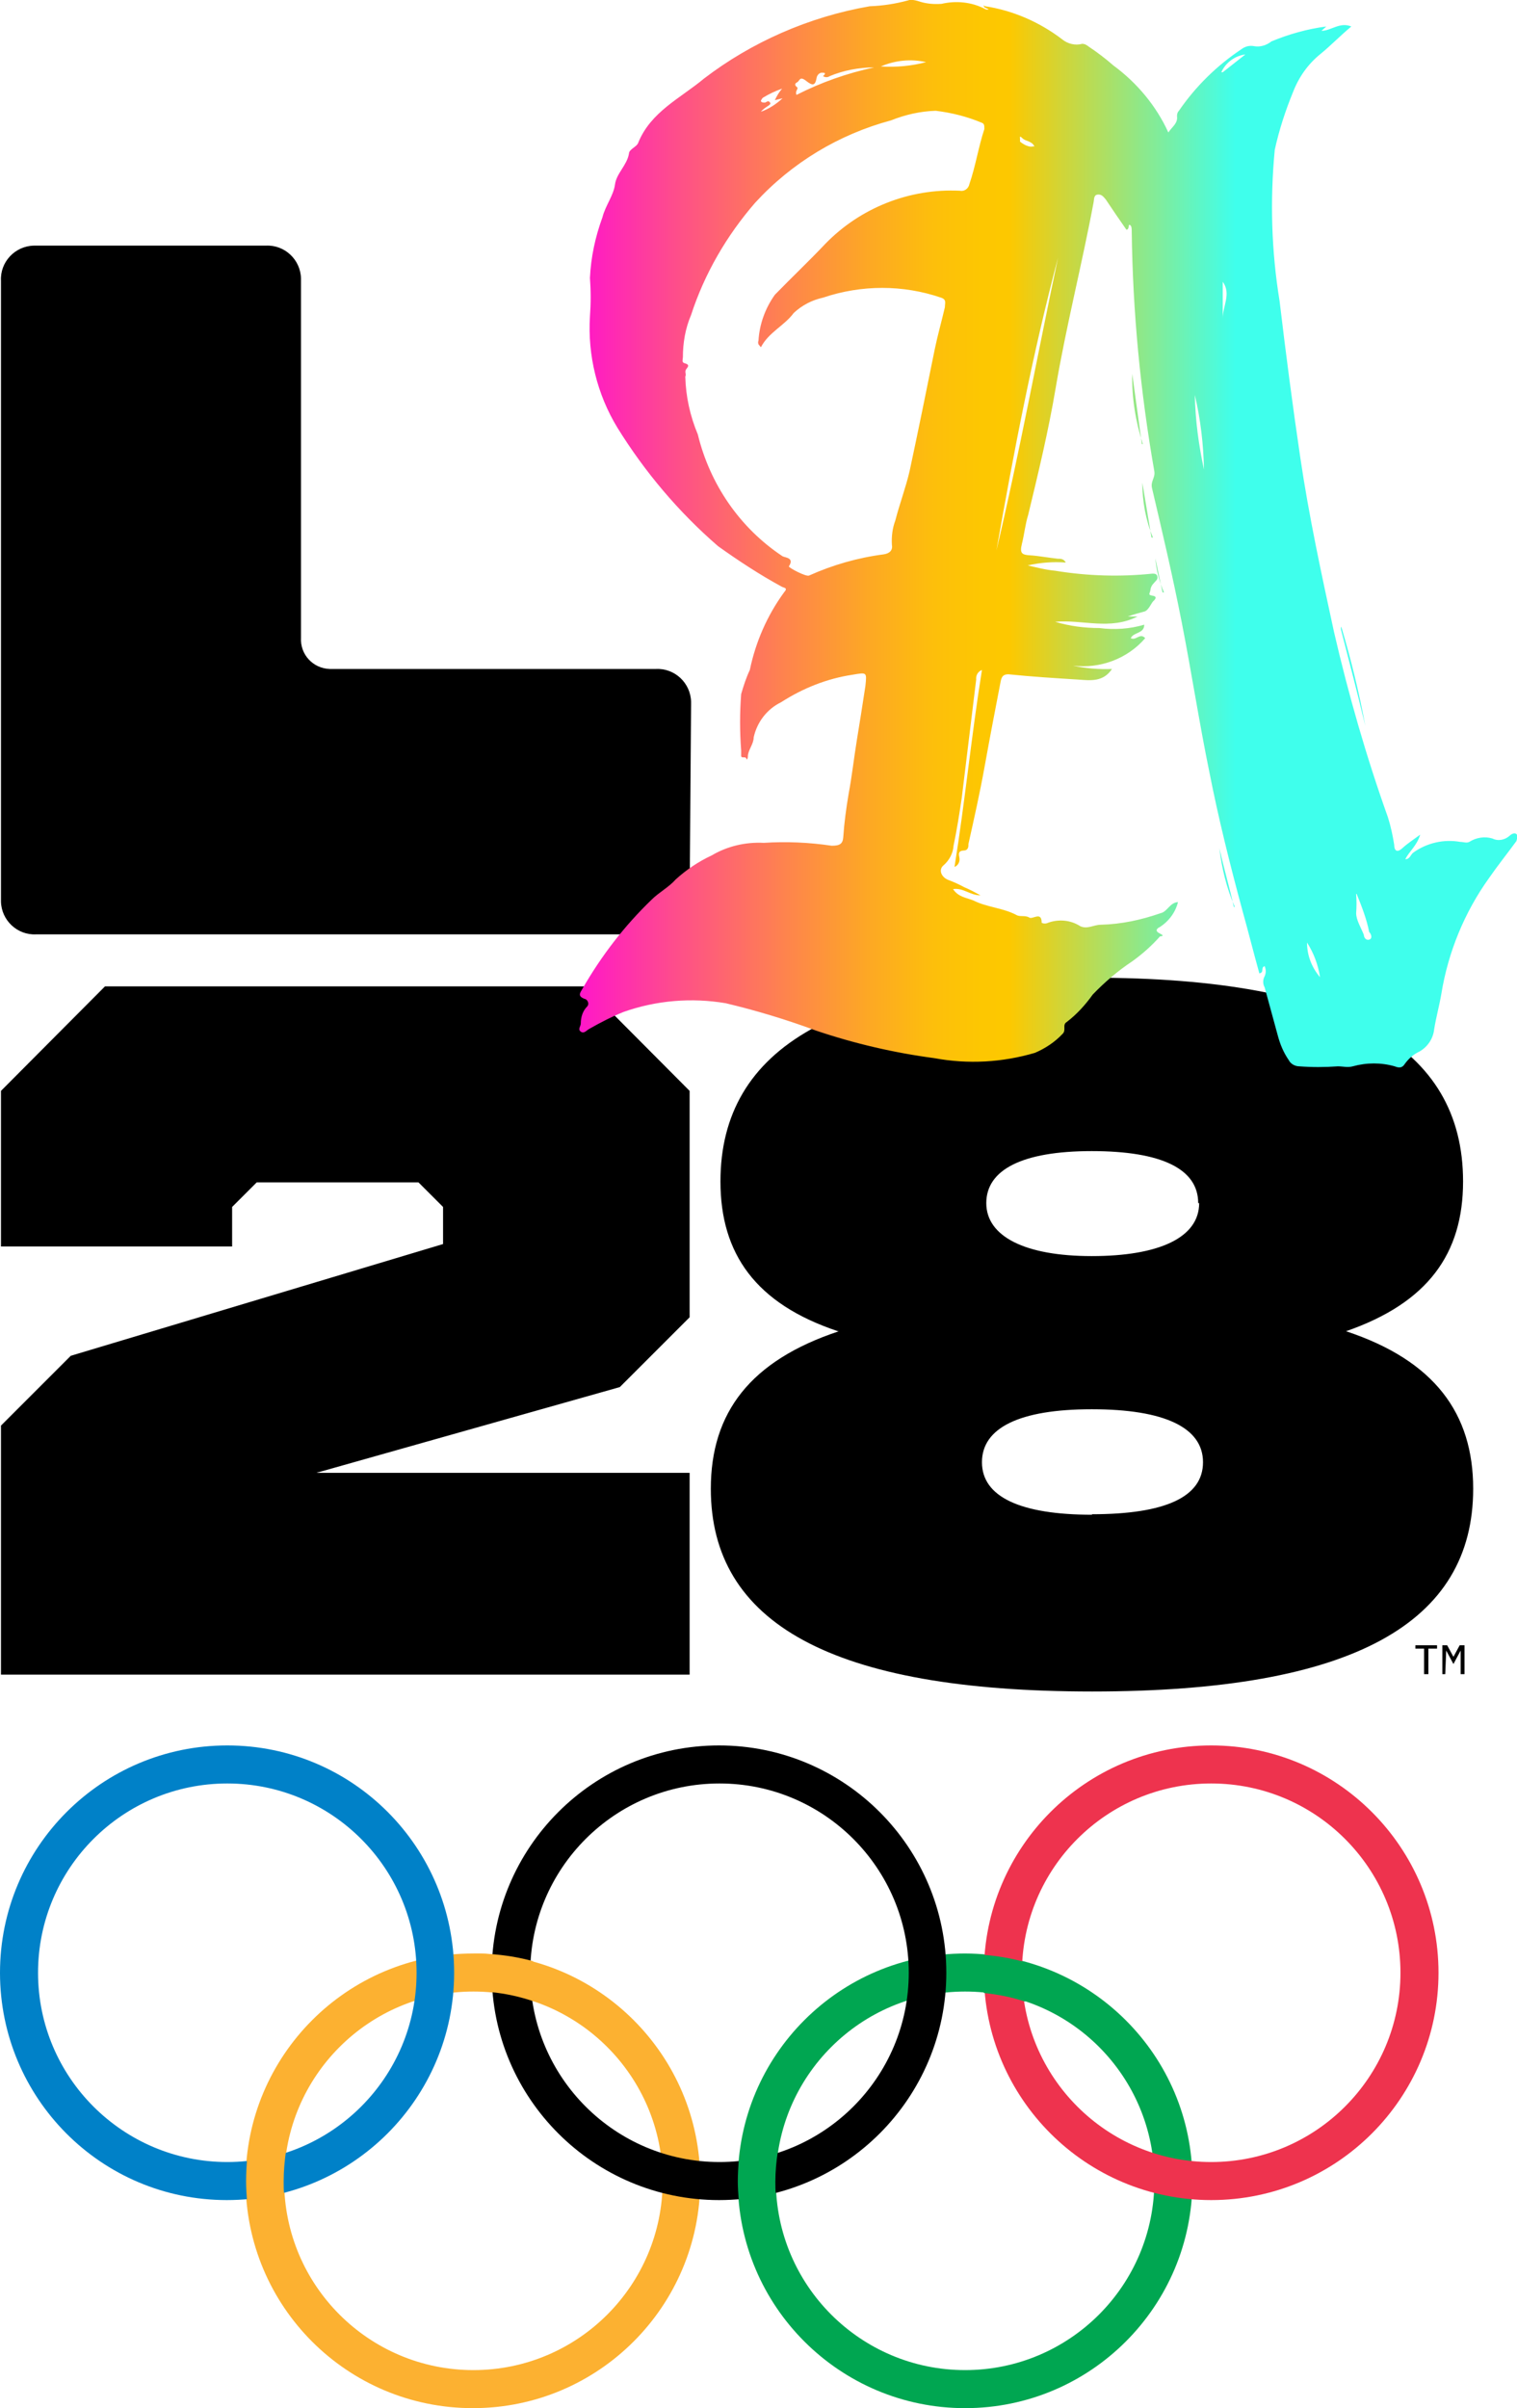 <?xml version="1.0" encoding="utf-8"?><!-- Generator: Adobe Illustrator 23.0.1, SVG Export Plug-In . SVG Version: 6.00 Build 0)  --><svg version="1.1" id="Livello_1" xmlns="http://www.w3.org/2000/svg" xmlns:xlink="http://www.w3.org/1999/xlink" x="0px" y="0px" width="315px" height="500px" viewBox="0 0 315 500" enable-background="new 0 0 315 500" xml:space="preserve"><g><g><path d="m143.2 186.6c.2 3.9-2.8 7.2-6.6 7.4H7.5c-3.9.2-7.2-2.9-7.3-6.8V58.3C0 54.4 3.1 51.1 7 51h48.2c3.9-.2 7.2 2.9 7.3 6.8v74.6c-.2 3.5 2.5 6.4 6 6.5h67.7c3.9-.2 7.2 2.9 7.3 6.8v.6l-.3 40.3zM92 258.3v-7.7l-5.1-5.1H53.3l-5.1 5.1v8.2h-48v-32.3l21.6-21.7h99.8l21.6 21.7v47L128.7 288l-63 17.8h77.5v41.9H.2V296l14.5-14.5L92 258.3zm82 18.1c-17.1-5.7-24.4-16.1-24.4-31.1c0-27.8 24.4-42.3 77.1-42.3s77.1 14.5 77.1 42.3c0 15-7.3 25.2-24.3 31.1c18.4 6.1 26.4 17.1 26.4 32.7c0 27.8-24.8 42.1-79.1 42.1s-79.2-14.3-79.2-42.1c0-15.8 8.2-26.6 26.6-32.7h-.2zm52.7 38c15.3 0 23.1-3.6 23.1-10.8s-8-11-23.1-11c-15.1 0-22.8 3.9-22.8 11c0 7.2 8 10.9 22.9 10.9l-.1-.1zm22.1-64.6c0-7.1-7.6-10.8-22.1-10.8c-14.5 0-21.9 3.9-21.9 10.8c0 6.9 8 11 21.9 11c13.9 0 22.3-3.8 22.3-11h-.2zm45.1 91.8h4.5v.7h-1.8v5.3h-.9v-5.3h-1.8v-.7zm6.2 6h-.6v-6h1l1.3 2.4l1.3-2.4h1v6h-.8v-4.9l-1.5 2.8l-1.5-2.8l-.2 4.9z"/><linearGradient id="SVGID_1_" gradientUnits="userSpaceOnUse" x1="119.783" y1="572.962" x2="315.132" y2="572.962" gradientTransform="matrix(1 0 0 -1 0 683.727)"><stop offset="0" style="stop-color:#FF15CB"/><stop offset="0.11" style="stop-color:#FE5088"/><stop offset="0.22" style="stop-color:#FE834E"/><stop offset="0.31" style="stop-color:#FDA824"/><stop offset="0.38" style="stop-color:#FDBF0B"/><stop offset="0.43" style="stop-color:#FDC701"/><stop offset="0.46" style="stop-color:#FDC800"/><stop offset="0.7" style="stop-color:#3FFFEC"/></linearGradient><path fill="url(#SVGID_1_)" d="m205.3 2c-.4-.4-.9-.3-1-.7c-.1-.5 0 0 .3 0c5.8.9 11.3 3.3 16 6.9c1.1.9 2.7 1.3 4.1.9c.6 0 1 .3 1.4.6c1.8 1.2 3.5 2.5 5.1 3.9c4.9 3.6 8.9 8.4 11.4 13.9c.9-1.3 2-1.9 1.8-3.4c0-.4.1-.8.4-1.1c3.5-5.1 7.9-9.4 13-12.8c.8-.6 1.7-.8 2.7-.6c1.2.2 2.5-.2 3.5-1c3.6-1.5 7.5-2.6 11.4-3.1l-1 .9c2 0 3.8-1.9 6.2-.9c-2.3 1.9-4.3 4-6.4 5.7c-2.6 2.1-4.5 4.8-5.7 7.9c-1.6 3.9-2.9 7.9-3.8 12c-1 10.5-.7 21 1 31.4c1.3 10.9 2.7 21.7 4.3 32.5c1.8 12.2 4.4 24.2 7 36.2c3 13 6.7 25.9 11.2 38.5c.6 1.9 1 3.8 1.3 5.7c0 1.1.5 1.8 1.7.7c1.1-1 2.2-1.7 3.7-2.8c-.7 2.3-2.3 3.5-3.1 5.1c1 0 1.1-1 1.7-1.4c2.8-2 6.3-2.8 9.7-2.2c.7 0 1.3.3 1.9 0c1.4-.9 3.2-1.2 4.8-.7c1.2.6 2.6.3 3.6-.6c.3-.3 1-.7 1.4-.3c.5.5 0 1 0 1.4c-1.9 2.6-3.9 5.1-5.7 7.7c-5.1 7.1-8.5 15.4-9.9 24c-.4 2.4-1.1 4.9-1.5 7.4c-.2 1.9-1.3 3.6-3 4.6c-1.3.6-2.3 1.5-3.1 2.6c-.5.8-1.1.9-2.1.5c-2.8-.8-5.8-.8-8.7 0c-1.1.3-2 0-3.1 0c-2.7.2-5.4.2-8 0c-.9 0-1.8-.5-2.2-1.3c-1.1-1.6-1.8-3.3-2.3-5.2l-2.7-9.9c-.4-.7-.4-1.6 0-2.3c.3-.7.3-1.4 0-2.1c-.9.3 0 1.3-1.1 1.5c-1.2-4.3-2.3-8.7-3.5-13c-2.6-9.6-5-19.2-6.9-28.9c-2-9.7-3.7-20.7-5.7-30.9c-2-10.2-4-18.6-6.2-28c-.3-1.4.7-2.1.5-3.4c-2.9-16.5-4.5-33.2-4.7-49.9c0-.5 0-1.1-.4-1.3s0 .9-.7 1c-1.4-2-2.9-4.2-4.3-6.3c-.5-.6-.9-1.1-1.7-1c-.8.1-.7 1-.8 1.5c-2.4 12.9-5.7 25.7-7.9 38.7c-1.5 8.9-3.6 17.6-5.7 26.3c-.6 1.9-.8 4-1.3 6c-.5 2 0 2.3 1.7 2.4c1.7.1 3.8.5 5.7.7c.6 0 1.3 0 1.7.8c-2.7-.2-5.3 0-7.9.6c1.8.4 3.6.9 5.7 1.1c6.7 1.1 13.5 1.3 20.2.6c.3 0 .7 0 .9.3c.2.3.2.7 0 1c-.5.6-1.2 1.1-1.3 2c-.1.9-.7 1.1.5 1.3c1.1.2.3.9 0 1.2c-.3.3-1 2-1.9 2.1c-1.1.3-2.2.6-3.3 1h2c-5.7 2.9-11.4.6-17.1 1.1c3 .9 6.1 1.3 9.2 1.3c3.1.4 6.3.2 9.3-.7c0 1.9-2.2 1.5-2.8 2.8c1.1.6 1.9-1.2 3 0c-3.7 4.3-9.4 6.4-15 5.7c2.7.6 5.4.8 8.1.7c-1.8 2.7-4.4 2.4-7 2.2c-4.8-.3-9.7-.6-14.5-1.1c-1.1 0-1.4.5-1.6 1.4c-1.1 5.7-2.2 11.4-3.3 17.5s-2.2 10.9-3.4 16.3c0 .6 0 1.4-1.1 1.4c-1.1.1-.9.8-.8 1.4c.2.8-.2 1.7-1 2c2.2-13.7 3.5-27.2 5.7-40.9c-.8.3-1.3 1.1-1.2 2l-3 24.6c-.5 3.3-1 6.6-1.7 9.9c-.1 1.6-.9 3-2 4c-1.2.9-.6 2.5.9 3.1c1.1.4 2.2.9 3.3 1.5c1.2.5 2.3 1.1 3.4 1.7c-2.2 0-3.5-1.6-5.7-1.3c1.1 1.7 2.9 1.8 4.3 2.4c2.8 1.4 6.1 1.5 8.9 3c.7.4 1.8 0 2.6.5c.7.5 2.6-1.4 2.6 1.1c.4.2.9.2 1.3 0c2.2-.8 4.7-.6 6.7.7c1.5.7 2.8-.3 4.3-.3c4.2-.1 8.4-1 12.4-2.4c1.4-.3 1.9-2.2 3.6-2.3c-.5 2.1-1.9 4-3.8 5.2c0 0-1.4.6 0 1.3c1.4.7 0 .5 0 .7c-1.7 1.9-3.6 3.6-5.7 5.1c-3 2-5.7 4.3-8.2 6.9c-1.5 2.1-3.3 4.1-5.4 5.7c-1 .6 0 1.7-.9 2.5c-1.6 1.7-3.6 3-5.7 3.9c-6.8 2-13.9 2.4-20.9 1.1c-8.3-1.1-16.5-3-24.5-5.7c-6.2-2.3-12.5-4.2-18.8-5.7c-7.1-1.2-14.4-.6-21.2 1.8c-2.5 1-4.8 2.2-7.1 3.5c-.6.3-1.1 1.1-1.8.6c-.7-.5 0-1.1 0-1.7c0-1.3.4-2.6 1.3-3.5c.4-.4.3-1-.1-1.4c-.1-.1-.3-.2-.4-.2c-1.6-.6-.9-1.3-.4-2.2c3.9-6.8 8.7-13 14.3-18.4c1.5-1.5 3.6-2.6 5-4.2c2.2-2 4.7-3.7 7.5-5c3.2-1.9 7-2.8 10.8-2.6c4.7-.3 9.4-.1 14.1.6c1.7 0 2.3-.4 2.4-1.8c.2-3 .6-5.9 1.1-8.9c.7-3.7 1.1-7.4 1.7-11.1c.6-3.7 1.2-7.4 1.8-11.4c.3-2.9.3-2.8-2.7-2.3c-5.3.8-10.3 2.8-14.8 5.7c-2.9 1.4-5 4.1-5.7 7.3c0 1.3-1 2.4-1.2 3.7c0 .3 0 .8-.3.9c0-.9-1.2 0-1.1-.9v-1c-.3-3.9-.3-7.8 0-11.7c.5-1.7 1-3.3 1.8-5c1.2-5.8 3.6-11.3 7.1-16.1c.9-1 0-.9-.5-1.2c-4.6-2.5-9-5.4-13.2-8.4c-8.2-7.1-15.2-15.4-20.9-24.6c-4.2-6.9-6.2-15-5.7-23.1c.2-2.7.2-5.3 0-8c.2-4.3 1.1-8.5 2.6-12.6c.6-2.4 2.3-4.5 2.6-6.8s2.5-4 2.9-6.4c0-.9 1.6-1.4 1.9-2.2c2.6-6.5 8.8-9.3 13.7-13.4c9.8-7.5 21.7-12.8 34.4-15c2.7-.1 5.3-.5 7.9-1.2c.7-.3 1.8 0 2.7.3c1.4.4 2.8.5 4.3.4c3-.7 6.3-.4 9.1 1.1c.2.1.4.1.7.1zM158 72.1l-.5-.6c-.1-.3-.1-.5 0-.8c.2-3.4 1.4-6.7 3.4-9.5c3.5-3.6 7.1-7 10.5-10.6c7.3-7.5 17.5-11.5 27.9-11c.9.2 1.8-.4 2-1.4c1.3-3.8 1.9-7.8 3.1-11.4c0-.7 0-1.1-.5-1.3c-3.1-1.3-6.3-2.1-9.6-2.5c-3.2.1-6.3.8-9.3 2c-10.8 2.9-20.6 8.8-28.2 17.1c-5.9 6.8-10.5 14.7-13.3 23.3c-1.2 2.8-1.7 5.8-1.7 8.8c0 .4-.3 1 .3 1.2c.7.2 1.1.4.5 1.1s0 1.1-.3 1.7c.1 4.1 1 8.2 2.6 12c2.5 10.3 8.7 19.4 17.6 25.3c.6.3 2.5.3 1.3 2.1c0 .3 3.6 2.2 4.2 1.9c4.9-2.2 10.1-3.7 15.5-4.4c1.3-.2 1.9-.9 1.7-2c-.1-1.7.1-3.4.7-5c.9-3.5 2.2-6.9 3-10.4c1.8-8.4 3.5-16.8 5.2-25.2c.6-2.9 1.4-5.7 2.1-8.7c0-.9.4-1.6-.8-2c-7.9-2.7-16.5-2.7-24.5 0c-2.3.5-4.4 1.6-6.1 3.2c-1.9 2.6-5.2 4-6.8 7.1zm61.7-18.6c-5.3 20-9.2 40.4-12.8 60.8c4.8-20.2 8.5-40.6 12.8-60.8zm-54.3-33.8c5.1-2.6 10.5-4.5 16.1-5.7c-3.1 0-6.3.6-9.2 1.8c-.4.3-1 .3-1.4 0c0 0 .9-.7 0-.7c-.6-.1-1.1.3-1.3.9c-.3 1.8-.8 1.9-2.2.8c-1.4-1.1-1.3 0-1.9.3c-.6.3-.4.7 0 1s-.5.8-.1 1.6zM250 97.5c-.1-5.2-.7-10.4-1.9-15.5c.1 5.2.8 10.4 1.9 15.5zm31.6 88.2c.1 1.3.1 2.6 0 3.9c0 1.4 1 3 1.6 4.5c0 .5.4 1.2 1.1 1c.7-.2.5-1.1 0-1.6c-.5-2.6-1.5-5.2-2.6-7.9h-.1zM182.9 13.8c3.2.2 6.4-.1 9.4-.9c-3.1-.7-6.4-.4-9.4.9zM158 23.2c1.7-.6 3.2-1.6 4.5-2.8l-1.6.4c.4-.9.9-1.7 1.5-2.4c-1.4.5-2.7 1.1-4 1.9c-.2.2-.3.4-.4.6c0 .4.5.4.8.4c.3 0 .7-.6 1.1 0c.4.5-1 .8-1.9 1.9zm116.1 179.7c-.4-2.6-1.3-5-2.7-7.2c0 2.7 1 5.2 2.7 7.2zM253.9 58.5v7.6c0-2.6 1.8-5.1 0-7.6zm0-43.5l4.7-3.7c-2.2.3-4.1 1.7-5 3.7h.3zm-39.1 15.4c-.6-1.2-1.8-1-2.5-1.7c-.7-.7-.5 0-.5 0v.7c0 0 1.5 1.3 2.7 1h.3zm63.7 99.7c-.1.3-.1.5 0 .8c1.7 6.6 3.4 13.1 5 19.8c-1.3-7-3-13.9-5-20.6zm-41.4-37.9l-2-14.6c-.1 5 .7 9.9 2.2 14.6h-.2zm19.1 96.1c-.9-4.1-2.1-8.1-3-12.2c.5 4.2 1.5 8.3 3.2 12.2h-.2zm-17.1-76.7l-1.9-11.4c0 3.9.7 7.8 2.2 11.4h-.3zm2.3 11.4l-1.5-7.1c.2 2.4.8 4.8 1.8 7.1h-.3z"/></g><g><path fill="#FCB131" d="m145.4 452.8c0 26-21.1 47.2-47.2 47.2S51 478.9 51 452.8c0-26 21.1-47.2 47.2-47.2s47.2 21.2 47.2 47.2m-47.1-39.3c-21.7 0-39.3 17.6-39.3 39.3s17.6 39.3 39.3 39.3s39.3-17.6 39.3-39.3s-17.6-39.3-39.3-39.3"/><path fill="#00A651" d="m247.6 452.8c0 26-21.1 47.2-47.2 47.2c-26 0-47.2-21.1-47.2-47.2c0-26 21.1-47.2 47.2-47.2c26.1.1 47.2 21.2 47.2 47.2m-47.2-39.3c-21.7 0-39.3 17.6-39.3 39.3s17.6 39.3 39.3 39.3s39.3-17.6 39.3-39.3s-17.5-39.3-39.3-39.3"/><path fill="#0081C8" d="m94.3 409.6c0 26-21.1 47.2-47.2 47.2S0 435.6 0 409.6c0-26 21.1-47.2 47.2-47.2s47.1 21.2 47.1 47.2m-47.1-39.3c-21.7 0-39.3 17.6-39.3 39.3c0 21.7 17.6 39.3 39.3 39.3s39.3-17.6 39.3-39.3c0-21.7-17.6-39.3-39.3-39.3"/><path d="m196.5 409.6c0 26-21.1 47.2-47.2 47.2c-26 0-47.2-21.1-47.2-47.2c0-26 21.1-47.2 47.2-47.2c26.1 0 47.2 21.2 47.2 47.2m-47.1-39.3c-21.7 0-39.3 17.6-39.3 39.3c0 21.7 17.6 39.3 39.3 39.3c21.7 0 39.3-17.6 39.3-39.3c0-21.7-17.6-39.3-39.3-39.3"/><path fill="#EE334E" d="m298.7 409.6c0 26-21.1 47.2-47.2 47.2c-26 0-47.2-21.1-47.2-47.2c0-26 21.1-47.2 47.2-47.2c26.1 0 47.2 21.2 47.2 47.2m-47.2-39.3c-21.7 0-39.3 17.6-39.3 39.3c0 21.7 17.6 39.3 39.3 39.3c21.7 0 39.3-17.6 39.3-39.3c0-21.7-17.6-39.3-39.3-39.3"/><path fill="#FCB131" d="m51.3 457.1c-.1-1.4-.2-2.8-.2-4.2c0-1.6.1-3.2.2-4.7l8.1-1.7c-.3 2.1-.5 4.2-.5 6.4c0 .9 0 1.9.1 2.8l-7.7 1.4z"/><path fill="#00A651" d="m153.4 456.8c-.1-1.3-.2-2.6-.2-3.9c0-1.5.1-3 .2-4.4l8.1-1.7c-.3 2-.5 4.1-.5 6.2c0 .9 0 1.7.1 2.6l-3.6 1.8l-4.1-.6zm59.5-41.2c-2.7-.9-5.6-1.5-8.6-1.8l-.5-4.2l.5-3.7c2.8.2 5.6.7 8.2 1.4l.4 8.3z"/><path fill="#FCB131" d="m111 415.6c-2.9-1-6-1.7-9.2-2l-3.5-8c1.1 0 2.2 0 3.3.1c3.1.2 6.2.7 9.1 1.5l.3 8.4z"/></g></g></svg>